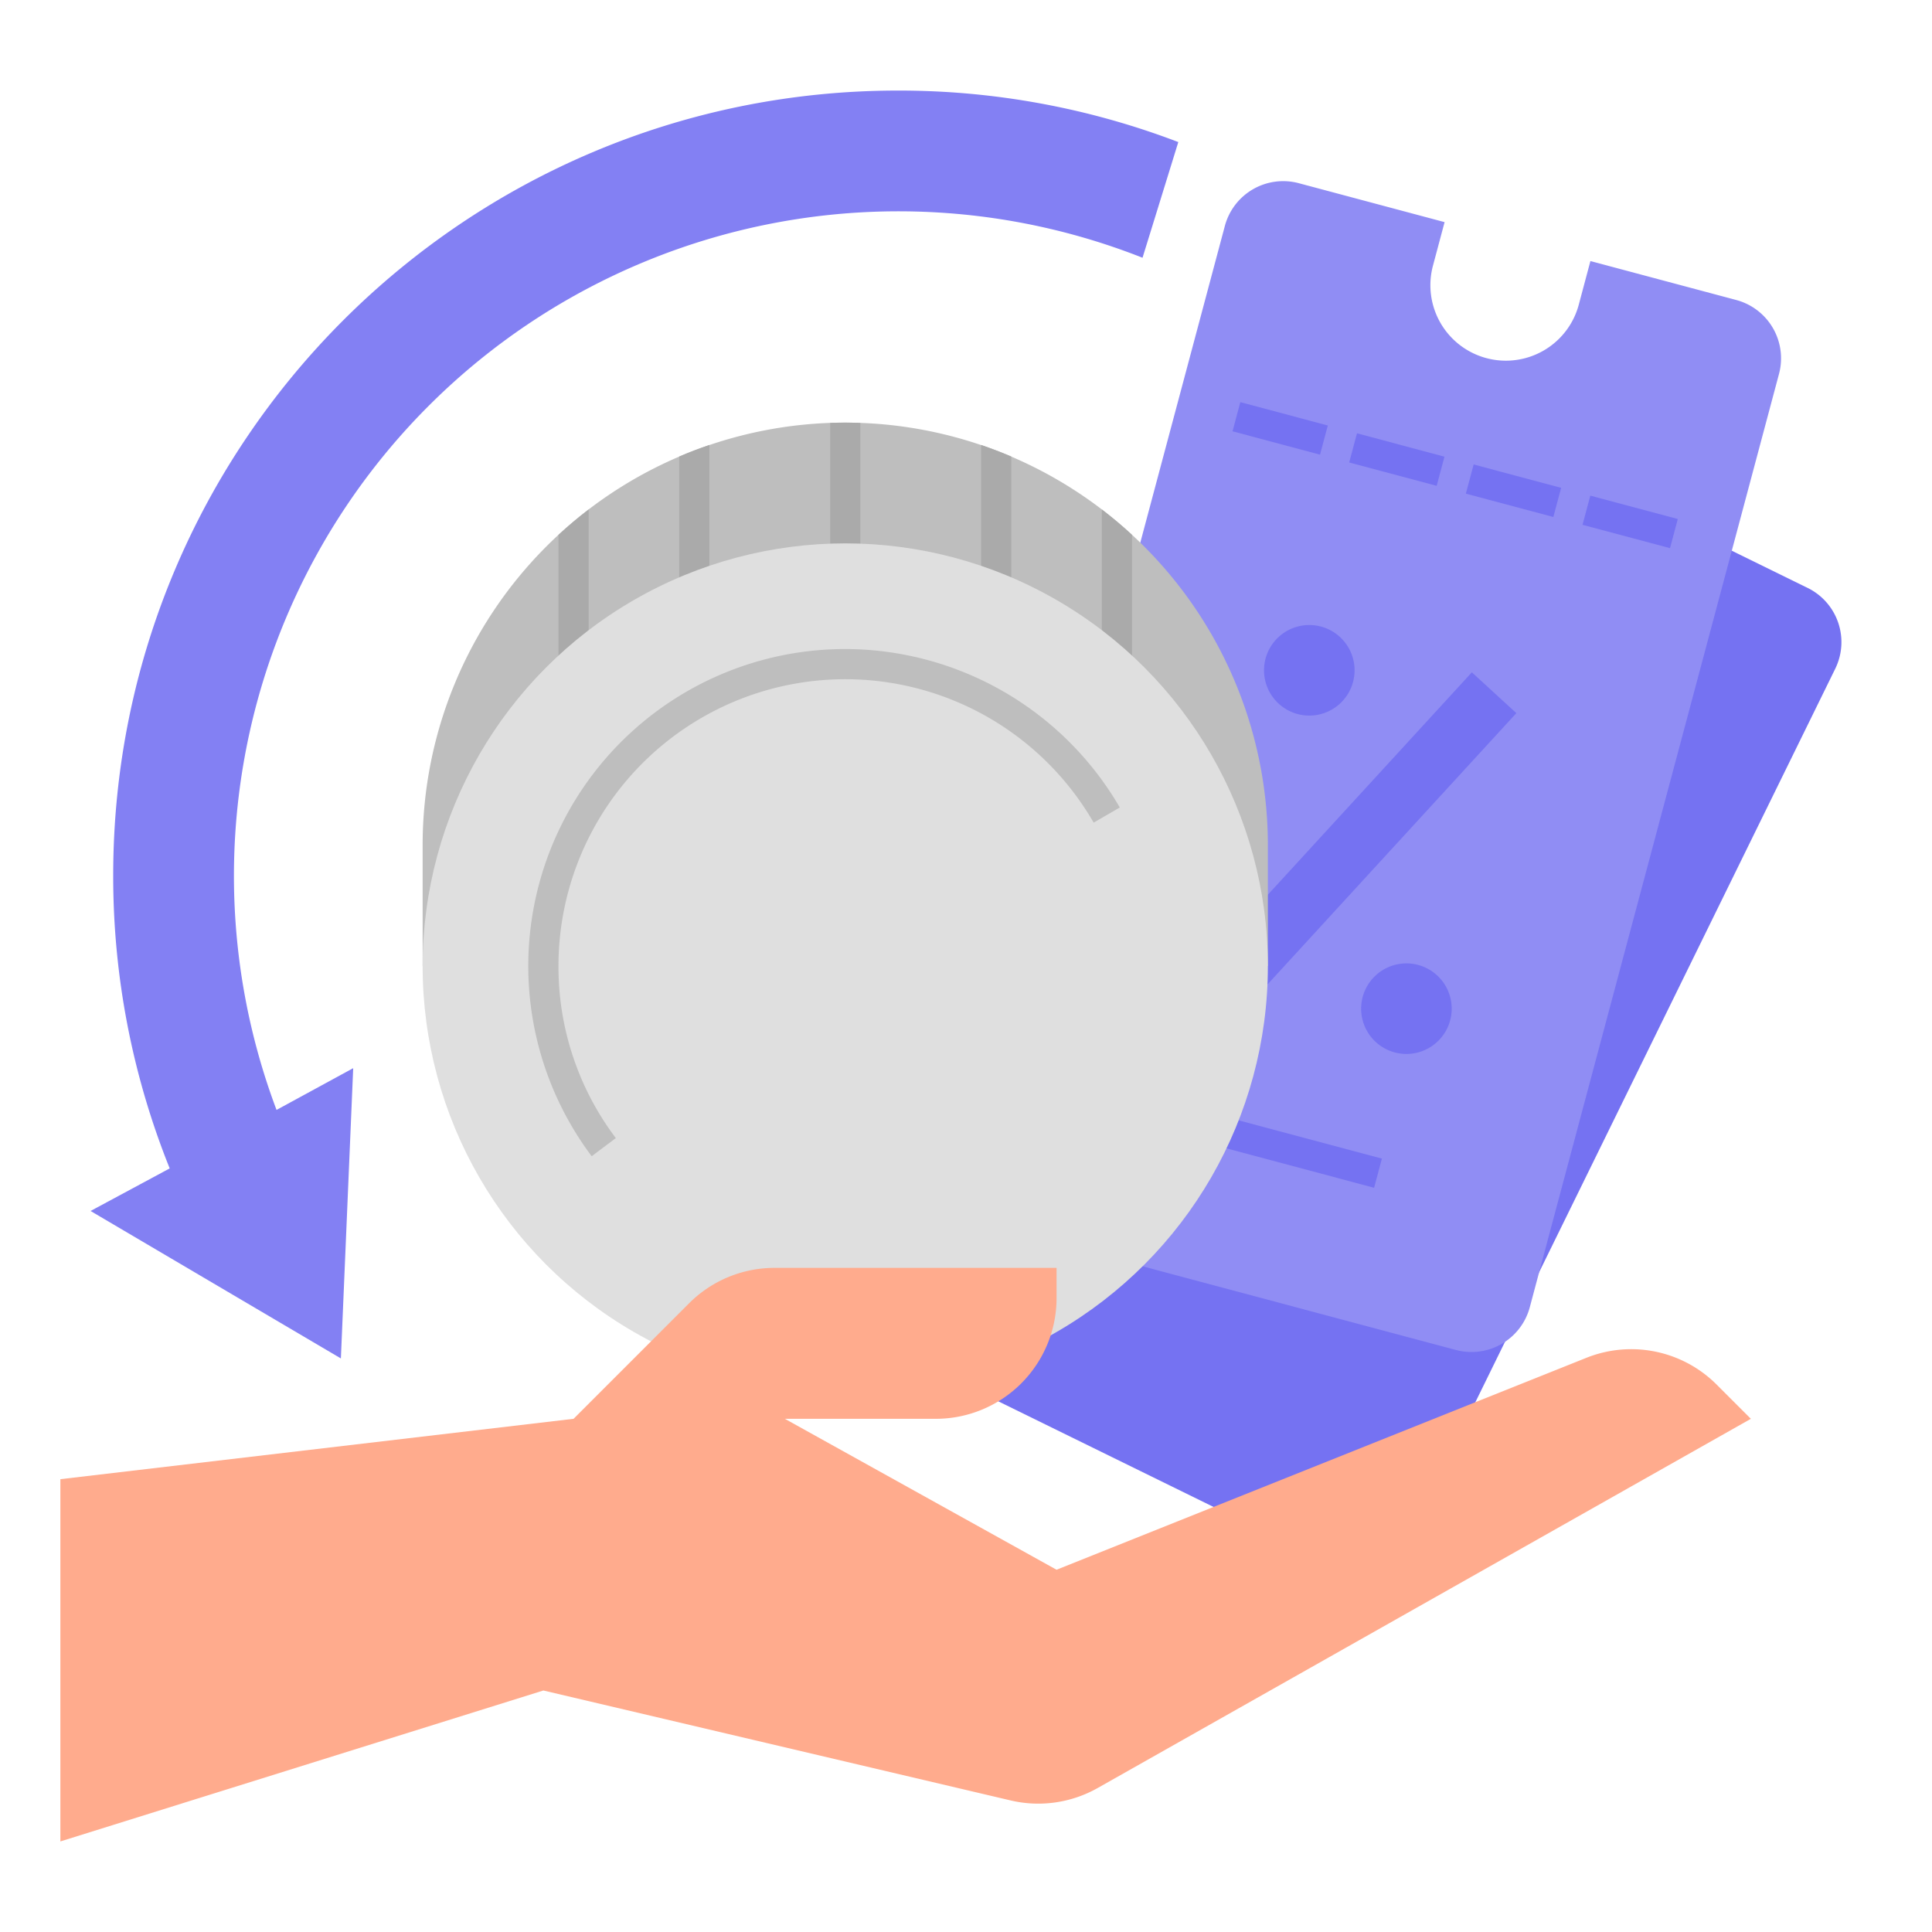 <svg height="512" viewBox="0 0 512 512" width="512" xmlns="http://www.w3.org/2000/svg"><g id="FLAT"><path d="m479.044 155.806-35.91-17.62-5.286 10.773a20 20 0 0 1 -35.91-17.619l5.286-10.773-35.911-17.62a16 16 0 0 0 -21.412 7.316l-112.765 229.826a16 16 0 0 0 7.316 21.412l107.731 52.858a16 16 0 0 0 21.412-7.316l112.765-229.826a16 16 0 0 0 -7.316-21.412z" fill="#7572f2"/><path d="m460.124 79.503-38.646-10.319-3.096 11.594a20 20 0 0 1 -38.646-10.319l3.096-11.594-38.646-10.319a16 16 0 0 0 -19.586 11.331l-66.043 247.334a16 16 0 0 0 11.331 19.586l115.938 30.958a16 16 0 0 0 19.586-11.331l66.043-247.334a16 16 0 0 0 -11.331-19.586z" fill="#908df4"/><g fill="#7572f2"><path d="m335.268 101.475h8v24h-8z" transform="matrix(.258 -.966 .966 .258 142.111 411.986)"/><path d="m428.019 126.241h8v24h-8z" transform="matrix(.258 -.966 .966 .258 187.007 519.974)"/><path d="m366.185 109.731h8v24h-8z" transform="matrix(.258 -.966 .966 .258 157.076 447.982)"/><path d="m397.102 117.986h8v24h-8z" transform="matrix(.258 -.966 .966 .258 172.041 483.978)"/><path d="m330.311 270.598h8v63.999h-8z" transform="matrix(.258 -.966 .966 .258 -44.29 547.527)"/><path d="m302.103 217h112v16h-112z" transform="matrix(.676 -.737 .737 .676 -49.808 336.674)"/><path d="m355.816 185.751a11.999 11.999 0 1 0 -16.954.726 11.999 11.999 0 0 0 16.954-.726z"/><path d="m363.876 259.195a11.999 11.999 0 1 0 16.954-.726 11.999 11.999 0 0 0 -16.954.726z"/></g><path d="m224 112a112 112 0 0 0 -112 112v32h224v-32a112 112 0 0 0 -112-112z" fill="#bebebe"/><path d="m188 117.912q-4.073 1.382-8 3.066v39.021h8z" fill="#aaa"/><path d="m156 135.008q-4.157 3.181-8 6.733v34.259h8z" fill="#aaa"/><path d="m228 112.079c-1.328-.047-2.66-.079-4-.079s-2.672.032-4 .079v39.921h8z" fill="#aaa"/><path d="m268 120.979q-3.926-1.679-8-3.066v42.088h8z" fill="#aaa"/><path d="m300 141.741q-3.839-3.548-8-6.733v48.992h8z" fill="#aaa"/><circle cx="224" cy="256" fill="#dfdfdf" r="112"/><path d="m454.92 366.92a32 32 0 0 0 -34.512-7.084l-140.408 56.163-72-40h40a32 32 0 0 0 32-32v-8h-74.745a32 32 0 0 0 -22.627 9.373l-30.627 30.627-136 16v96l128-40 123.819 29.134a32 32 0 0 0 23.075-3.291l173.106-97.843z" fill="#ffab8d"/><path d="m238 24c-114.875 0-208 93.125-208 208a207.425 207.425 0 0 0 14.973 77.638l-20.973 11.282 66.338 39.08 3.264-76.924-20.318 11.066a176.109 176.109 0 0 1 229.498-225.836l9.482-30.657a207.513 207.513 0 0 0 -74.264-13.649z" fill="#8380f3"/><path d="m156.802 306.41a84.006 84.006 0 0 1 67.198-134.41 84.315 84.315 0 0 1 72.76 41.997l-6.926 4.006a76.009 76.009 0 0 0 -141.834 37.997 75.336 75.336 0 0 0 15.198 45.604z" fill="#bebebe"/></g></svg>